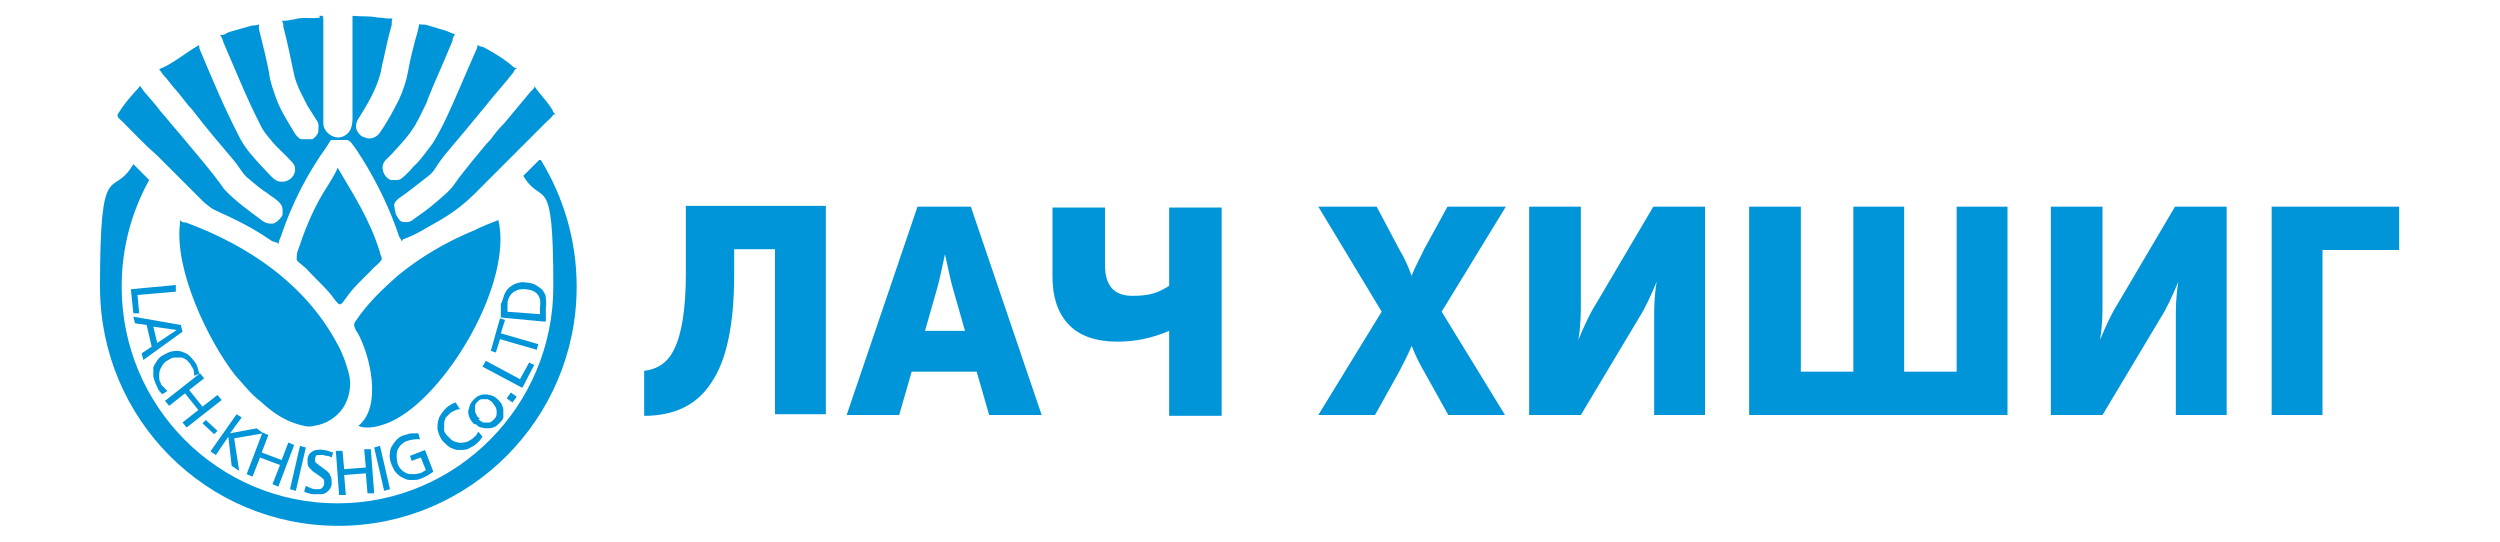 <svg viewBox="0 0 300 65" xmlns="http://www.w3.org/2000/svg" id="Layer_1">
  <defs>
    <style>
      .cls-1 {
        fill-rule: evenodd;
      }

      .cls-1, .cls-2 {
        fill: #0094d9;
      }
    </style>
  </defs>
  <path d="m38.3,1.9c.1,0,.3,0,.4,0,.1.1.1.4.1.5,0,4.1,0,8.3,0,12.4,0,.9.9,1.7,1.8,1.7.5,0,1-.3,1.3-.7.3-.4.4-1,.4-1.5,0-4,0-8,0-11.9,0-.1,0-.3,0-.5,1,.1,2,0,3,.2.6,0,1.2.2,1.8.1-.1.2-.1.5-.1.8-.4,1.4-.7,2.8-1,4.2-.2.6-.2,1.2-.4,1.8-.5,1.8-1.5,3.5-2.5,5.1-.3.4-.5,1-.3,1.5.2.4.5.8,1,.9.6.3,1.4,0,1.8-.6.9-1.3,1.6-2.6,2.3-4,.5-1.1.9-2.3,1.1-3.5.2-1.2.5-2.3.8-3.5.2-.7.4-1.3.5-2,.3.1.6,0,.9.1.7.2,1.3.4,2,.6.5.1.9.4,1.4.5-.2.3-.3.5-.3.8-.8,1.9-1.6,3.8-2.4,5.6-.2.6-.5,1.1-.7,1.8-.6,1.2-1.1,2.4-1.9,3.5-.7,1-1.6,1.9-2.4,2.8-.4.4-1,.8-1,1.5,0,.6.4,1.3,1,1.5.4,0,1,.1,1.3-.2.5-.4,1-.9,1.4-1.4.8-.7,1.4-1.6,2.1-2.5.6-.8,1-1.7,1.5-2.6,1.4-2.9,2.6-5.9,3.9-8.8.1-.2.2-.4.2-.7.3.2.6.2.8.3,1.1.6,2.1,1.2,3,1.9.3.2.5.6,1,.6-.3,0-.4.3-.5.5-1.1,1.4-2.3,2.7-3.4,4.1-.8,1-1.6,1.9-2.4,2.9-.7.8-1.4,1.7-2.1,2.5-.6.7-1.1,1.4-1.6,2.2-.4.6-1.1,1-1.7,1.5-.8.6-1.5,1.2-2.4,1.8-.3.2-.6.5-.7.8,0,.4.1.7.2,1.2.2.3.3.7.7.9.4.1,1,.1,1.3-.2,1-.7,2-1.4,2.9-2.2.8-.7,1.6-1.3,2.2-2.2.6-.9,1.4-1.8,2-2.6.8-.9,1.5-1.9,2.3-2.7.5-.7,1-1.3,1.6-1.9,1-1.2,2-2.4,3-3.6.2-.3.6-.5.7-.9,0,.3.3.5.4.7.6.7,1.2,1.4,1.7,2.2,0,.2.2.4.4.5-.2,0-.3,0-.4.2-.2.3-.5.5-.7.7-2.9,2.9-5.8,5.8-8.7,8.7-1.3,1.3-2.8,2.4-4.4,3.3-1.3.7-2.6,1.6-4.1,2.1,0,0-.2.2-.2.3,0-.2-.2-.4-.3-.6-1.1-3.3-2.6-6.4-4.4-9.3-.4-.6-.8-1.3-1.3-1.9-.1-.2-.3-.3-.5-.4-.7,0-1.1,0-2,0-.2.3-.3.5-.5.8-2.3,3.2-4.1,6.7-5.4,10.5-.1.4-.4.8-.4,1.3,0-.4-.5-.3-.8-.5-1.6-1.1-3.2-2-4.9-2.8-.8-.4-1.6-.7-2.3-1.1-.4-.3-.8-.6-1.1-.9-1.8-1.8-3.6-3.6-5.4-5.4-1.5-1.3-2.8-2.7-4.2-4.1-.2-.2-.5-.4-.6-.7,0-.1,0-.2.1-.3.6-1,1.3-1.8,2.1-2.7.2-.2.3-.3.5-.6.2.3.3.4.5.7.7.8,1.4,1.6,2,2.4.8.9,1.5,1.8,2.3,2.7,1.8,2.2,3.7,4.3,5.3,6.6,1.4,1.5,3,2.6,4.6,3.8.4.3.9.4,1.4.3.4-.2.8-.6,1-1,0-.5.1-1-.3-1.4-.4-.5-1-.8-1.5-1.2-.8-.5-1.5-1.1-2.2-1.7-.8-.6-1.2-1.5-1.8-2.2-1.7-2-3.4-4-5-6.1-.7-.7-1.2-1.5-1.9-2.3-.6-.6-1-1.3-1.6-1.9-.2-.3-.3-.4-.5-.7,1.6-.6,3.2-2,4.8-2.9,0,.2,0,.4.1.6,1.4,3.3,2.8,6.7,4.5,10,.8,1.8,2.2,3.2,3.6,4.7.5.5,1,1.2,1.8,1.1.9,0,1.6-.8,1.5-1.6,0-.4-.3-.7-.5-.9-.8-.9-1.7-1.6-2.4-2.5-.5-.6-1-1.2-1.3-1.9-1.6-3.1-2.9-6.4-4.3-9.6-.2-.4-.2-.8-.5-1.1.2,0,.4,0,.6-.1.3-.2.6-.3,1-.4.7-.2,1.4-.4,2.1-.6.3-.1.7,0,1-.2-.1.4,0,.7.1,1.1.4,1.6.8,3.2,1.1,4.8.1,1,.5,2,.8,2.9.5,1.4,1.3,2.7,2.1,4,.2.4.5.8.9,1,.5,0,1,0,1.4,0,.3-.2.6-.5.7-.9,0-.4.1-.9-.1-1.2-.4-.6-.8-1.3-1.2-1.9-.6-1.2-1.3-2.4-1.6-3.7-.4-1.9-.8-3.9-1.3-5.8,0-.3,0-.5-.2-.7.6,0,1.1-.1,1.6-.2,1-.3,2,0,3-.2" class="cls-2"></path>
  <path d="m40.5,20.1c2,3.4,3.9,6.3,5.1,10.2,0,.3.4.7.1,1-.4.5-.9.8-1.3,1.3-1,1-2.1,2-2.9,3.2-.2.2-.3.5-.6.7-.3.1-.5-.3-.7-.5-.9-1.3-2.1-2.3-3.2-3.5-.4-.5-1-.8-1.4-1.3,0-.3,0-.7.1-1,.8-2.4,1.7-4.7,3-6.9.3-.5,1.8-2.8,1.8-3.2" class="cls-2"></path>
  <path d="m21.6,26.4c.2.3.5.3.7.3,7.6,2.8,14.5,7.5,18.3,14.8.6,1.1,1,2.3,1.3,3.5.3,1.3,0,2.8-.7,3.9-.8,1.2-2.1,2-3.5,2.2-.7.2-1.3,0-2-.2-1.7-.5-3.1-1.5-4.4-2.7-1.2-.9-2.1-2.1-3.1-3.2-3.2-4.1-7.3-12.6-6.6-18.2,0-.2,0-.4,0-.6" class="cls-2"></path>
  <path d="m59.8,26.4c1.8,7.5-6.3,21.2-12.9,24.2-1.1.5-2.8,1-3.9.5,2.9-2.3,1.4-8.4,0-11-.2-.3-.4-.6-.5-1,0-.2,0-.4.2-.6,1.4-2.1,3.2-3.8,5-5.4,2.8-2.3,5.9-4.1,9.3-5.5.5-.3,2.3-1,2.8-1.2" class="cls-2"></path>
  <path d="m64.9,19.2c2.7,4.4,4.3,9.6,4.3,15.2,0,15.8-12.8,28.7-28.6,28.7s-28.6-12.8-28.6-28.7,1.5-10.4,4-14.7l1.9,1.9h0c-2.1,3.8-3.3,8.1-3.3,12.8,0,14.4,11.6,26,25.9,26s25.9-11.7,25.9-26-1.3-9.4-3.6-13.3h0s1.9-1.9,1.9-1.9Z" class="cls-1"></path>
  <path d="m60.8,37.4l4,.3v-.8c.2-1.4-.4-2.1-1.8-2.2-.4,0-.8,0-1.1.2-.3.1-.6.4-.7.6-.2.3-.3.6-.3,1v.9Zm4.6,1.2l-5.3-.5v-1.6c.2-.4.3-.8.4-1.1.1-.3.3-.6.6-.9.3-.2.5-.4.9-.5.3-.1.7-.2,1.1-.1.4,0,.8.1,1.2.3.3.2.6.4.8.6.2.3.4.6.4.9,0,.4.1.8,0,1.2v1.6Zm-.9,3.4l-4.5-1.3-.5,1.6-.6-.2,1.1-3.9.6.2-.5,1.6,4.5,1.3-.2.7Zm-1.9,4.5l-4.7-2.5.4-.7,4.1,2.2,1.1-2,.6.3-1.4,2.7Zm-1.1,1.8l-.7-.5.5-.7.7.5-.5.7Zm-4.1,2c.2.2.4.3.6.4.2,0,.5,0,.7,0,.2,0,.4-.2.6-.4.2-.2.3-.4.3-.7,0-.2,0-.5-.1-.7-.1-.2-.3-.4-.4-.6-.2-.2-.4-.3-.6-.4-.2,0-.5,0-.7,0-.2,0-.4.2-.6.4-.1.1-.2.3-.2.5,0,.2,0,.3,0,.5,0,.2.1.3.2.5,0,.2.2.3.4.4Zm-.5.6c-.3-.3-.5-.6-.6-.9-.1-.3-.2-.7,0-1,0-.3.2-.7.5-1,.3-.3.5-.5.9-.6.3-.1.7-.1,1,0,.3,0,.7.2,1,.5.2.2.4.4.5.6.1.2.2.5.2.7,0,.3,0,.5,0,.8,0,.3-.2.5-.4.7-.2.2-.4.4-.6.5-.2.1-.5.2-.8.2-.3,0-.5,0-.8-.1-.3,0-.5-.2-.7-.4Zm-2.1-2.4l.4.6c-.4,0-.7.2-1.1.4-.2.2-.4.4-.6.6-.1.2-.2.5-.2.7,0,.3,0,.5,0,.8,0,.3.2.5.4.7.3.3.5.6.9.7.3.1.7.2,1,.1.4,0,.7-.2,1-.4.2-.1.3-.3.5-.4.1-.2.2-.3.3-.5l.5.6c-.2.3-.4.6-.8.9-.3.3-.7.4-1,.6-.4.1-.7.1-1.1.1-.4,0-.7-.2-1-.3-.3-.2-.6-.5-.9-.8-.3-.4-.5-.9-.6-1.4,0-.5,0-.9.2-1.4.2-.4.5-.8.9-1.2.4-.3.7-.5,1.1-.6Zm-4.6,3.5l.2.7c-.4,0-.9,0-1.5.2-.4.1-.7.4-.9.6-.2.3-.4.6-.4,1,0,.4,0,.7.1,1.1.1.4.4.7.6.9.3.2.6.4,1,.4.4,0,.7,0,1-.1.2,0,.5-.2.8-.4l-.6-1.5-1.1.4-.2-.6,1.8-.7,1,2.6c-.4.3-.9.6-1.4.8-.4.2-.8.2-1.1.2-.4,0-.7,0-1-.2-.3-.1-.6-.3-.9-.6-.3-.3-.4-.6-.6-1-.2-.5-.3-1-.2-1.5,0-.5.3-.9.6-1.3.3-.4.7-.7,1.2-.8.3-.1.6-.2.8-.2.2,0,.5,0,.8,0Zm-4.1,6.9l-1.2-5.2.7-.2,1.2,5.2-.7.2Zm-5.4.6l-.4-5.4h.8c0,0,.2,2.2.2,2.2l2.6-.2-.2-2.2h.8c0,0,.4,5.3.4,5.3h-.8c0,0-.2-2.4-.2-2.4l-2.6.2.2,2.4h-.8Zm-.7-5.3l-.2.7c-.2-.1-.4-.2-.5-.2-.1,0-.3,0-.5-.1-.3,0-.5,0-.7,0-.2,0-.3.3-.3.5,0,.2,0,.4.2.5.1.1.4.3.8.6.4.3.7.5.8.8.2.3.2.6.2,1,0,.4-.2.7-.4.9-.2.2-.5.4-.8.4-.3,0-.6,0-1,0-.2,0-.3,0-.5-.1-.2,0-.3-.1-.6-.2l.2-.7c.4.2.8.4,1.1.4.2,0,.3,0,.5,0,.2,0,.3-.1.4-.2.1-.1.2-.3.2-.5,0-.3,0-.5-.2-.6-.2-.2-.4-.3-.8-.6-.4-.2-.6-.5-.8-.7-.2-.2-.2-.5-.2-.9,0-.3.1-.6.3-.8.2-.2.4-.3.7-.4.3,0,.6-.1.9,0,.4,0,.8.2,1.1.3Zm-5.2,4.5l1.2-5.2.7.2-1.2,5.2-.7-.2Zm-5.2-1.8l1.9-5,.7.3-.8,2.1,2.4.9.8-2.1.7.3-1.9,5-.7-.3.9-2.3-2.4-.9-.9,2.3-.7-.3Zm-4.3-2.8l3.1-4.4.6.4-1.4,1.9,3.2-.6.8.6-3.5.6.6,3.9-.9-.6-.4-3.5-1.5,2.2-.6-.4Zm-1-3.3l.4-.4,1.4,1.3-.4.4-1.4-1.3Zm-4.5-2.7l4.2-3.3.5.6-1.8,1.4,1.6,2,1.8-1.4.5.6-4.2,3.3-.5-.6,1.9-1.5-1.6-2-1.9,1.5-.5-.6Zm4.2-3.3l-.7.3c0-.4,0-.8-.3-1.1-.1-.3-.3-.5-.5-.7-.2-.2-.4-.3-.7-.4-.3,0-.5,0-.8,0-.3,0-.5.1-.8.3-.4.2-.6.4-.8.8-.2.3-.3.6-.3,1,0,.4,0,.7.2,1,0,.2.2.3.4.5.1.2.3.3.4.4l-.6.4c-.3-.2-.5-.5-.7-1-.2-.4-.3-.7-.4-1.1,0-.4,0-.7,0-1.1.1-.3.3-.6.5-.9.2-.3.5-.5.9-.7.5-.3,1-.4,1.4-.4.5,0,.9.2,1.3.4.4.3.7.7,1,1.1.2.4.3.8.4,1.2Zm-5.2-3.6l2.4-1.6-2.8-.4.5,2.1Zm-2.8-3.2l5.7,1,.2.8-4.7,3.4-.2-.8,1.2-.8-.6-2.6-1.4-.2-.2-.8Zm-.2-3.3l5.3-.5v.8c0,0-4.6.4-4.6.4l.2,2.2h-.7c0,0-.3-2.9-.3-2.9Z" class="cls-2"></path>
  <path d="m272.6,24.8h15.3v5.2h-9.2v19.8h-6.1v-25Zm-26.4,0h6.1v11.7c0,1,0,2.5-.3,4.3h0c.7-1.7,1.4-3.2,2.1-4.3l6.9-11.7h6.2v25h-6.1v-11.7c0-1,0-2.5.3-4.3h0c-.7,1.7-1.4,3.2-2.1,4.3l-7,11.7h-6.2v-25Zm-36.2,0h6.1v19.8h6.3v-19.8h6.1v19.8h6.3v-19.8h6.1v25h-31v-25Zm-26.4,0h6.1v11.7c0,1,0,2.5-.3,4.3h0c.7-1.7,1.4-3.2,2.1-4.3l6.9-11.7h6.2v25h-6.1v-11.7c0-1,0-2.5.3-4.3h0c-.7,1.7-1.4,3.2-2.1,4.3l-7,11.7h-6.2v-25Zm-17.8,12.6l-7.6-12.6h7l2.7,5.1c.6,1,1.1,2.1,1.5,3.2h0c.4-1.1,1-2.1,1.5-3.2l2.8-5.1h7l-7.7,12.6,7.6,12.4h-6.8l-2.9-5.2c-.6-1-1.1-2.1-1.5-3.1h0c-.4,1-1,2.1-1.5,3.1l-2.9,5.2h-6.8l7.6-12.4Zm-31.7,3.6c-2.6,0-4.6-.7-5.9-2.1-1.3-1.4-1.9-3.3-1.9-5.7v-8.3h6.3v6.9c0,2.5,1.1,3.7,3.3,3.7s3.1-.4,4.4-1.2v-9.4h6.3v25h-6.3v-9.1c0-.3,0-.7,0-1.1h0c-2.1.9-4.1,1.3-6.2,1.3Zm-18.3-1.3l-1.4-4.9c-.3-1-.6-2.5-1-4.3h0c-.4,1.8-.7,3.3-1,4.3l-1.4,4.9h4.9Zm-5.7-14.9h6.4l8.5,25h-6.3l-1.5-5.2h-7.8l-1.5,5.2h-6.3l8.5-25Zm-32.8,19.7c1.7-.2,2.9-1.1,3.6-2.6.9-1.8,1.4-4.8,1.4-9v-8.2h16.8v25h-6.1v-19.8h-4.9v3c0,6-.9,10.4-2.8,13.1-1.7,2.6-4.4,3.9-8,3.9v-5.6Z" class="cls-2"></path>
</svg>